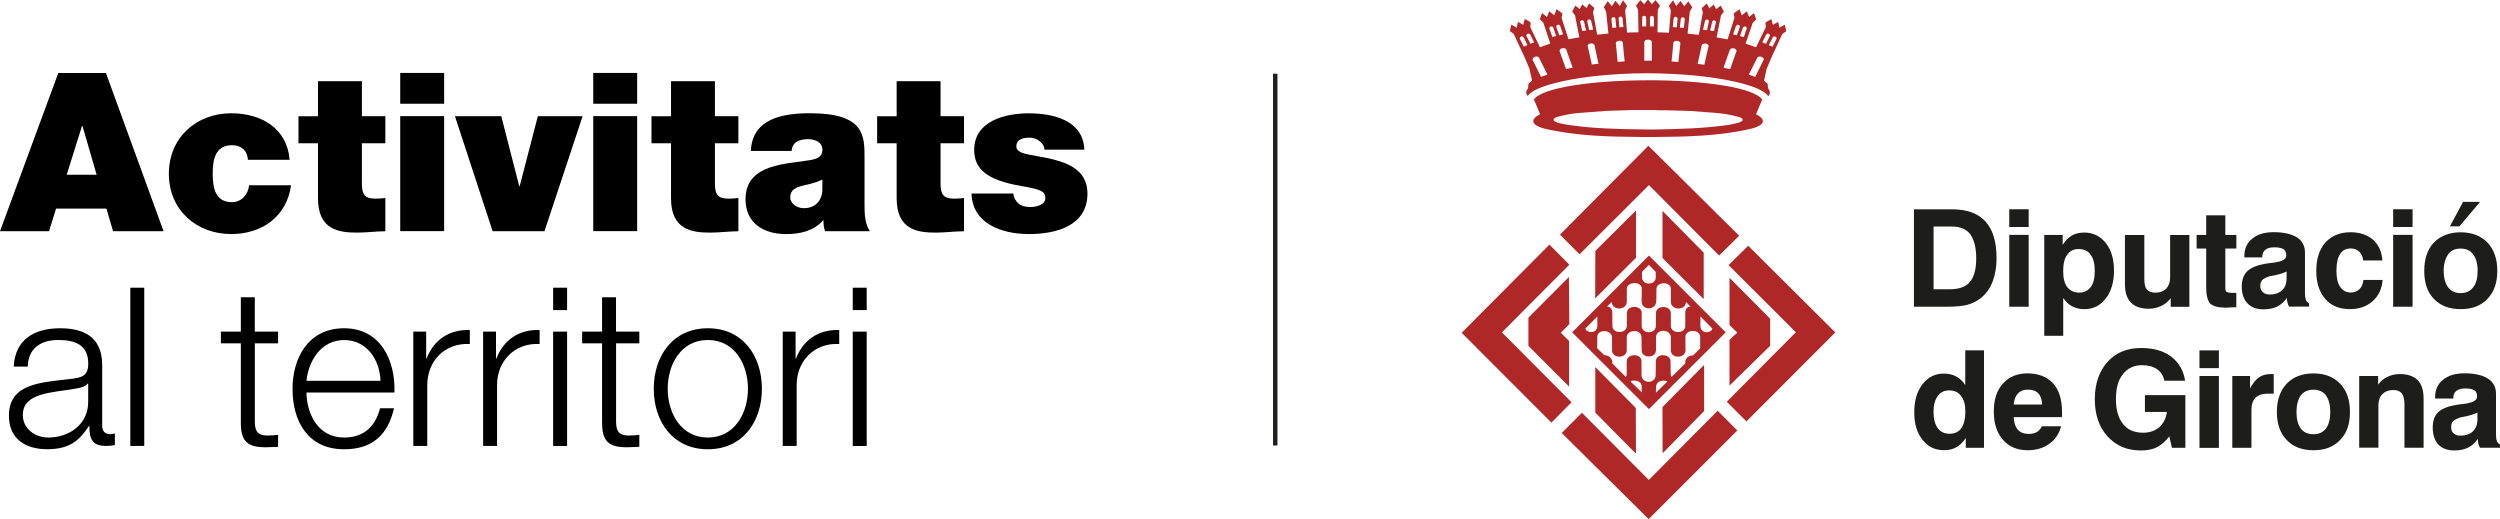 <?xml version="1.0" encoding="UTF-8"?><svg id="Capa_2" xmlns="http://www.w3.org/2000/svg" viewBox="0 0 462.36 96"><defs><style>.cls-1{fill:#1d1d1b;}.cls-1,.cls-2{fill-rule:evenodd;}.cls-3{fill:none;stroke:#1d1d1b;stroke-miterlimit:10;stroke-width:.81px;}.cls-2{fill:#af2827;}</style></defs><g id="Capa_1-2"><path class="cls-2" d="M288.84,80.07l3.73-3.73,12.37,12.42,12.73-12.8,3.63,3.66-16.39,16.39-16.08-15.93Zm13.72,3.84l-7.52-7.6v-8.43l7.49,7.57,.03,8.46Zm4.93-.08l-.03-8.54,7.7-7.8v8.54l-7.67,7.8Zm-37.11-22.23c0-.08,.03-.1,.05-.15l16.13-16.21,3.68,3.71-12.47,12.52,12.88,12.93-3.73,3.76-16.54-16.56Zm52.61,16.33l-3.63-3.63,12.78-12.85-12.45-12.42,3.63-3.58,16.11,16.03-16.44,16.46Zm-40.32-13.95v-5.23l7.49-7.52,.08,8.71-1.57,1.6,1.52,1.52v8.43l-7.52-7.52Zm37.19-1.14l1.45-1.32-1.45-1.4v-8.74l7.52,7.57v5l-7.52,7.37v-8.48Zm-24.44-2.57v-1.73l-2.21,2.21c.13,.81,2.11,1.14,2.21-.48Zm8.21,12.3v-.99c.03-1.47-2.01-1.27-2.06-1.02l2.06,2.01Zm2.69-16.82l.03-2.31c.03-1.4,2.64-1.4,2.67-.03v2.41c.03,1.65,2.77,1.65,2.79,.03l.84,.86c-.58,0-.94,.38-.97,1.07v2.51c.03,1.42-2.59,1.57-2.67,0v-2.41c-.05-1.47-2.72-1.45-2.74-.03l-.03,2.41c0,.81-.69,1.19-1.35,1.19-.66-.05-1.27-.43-1.27-1.19v-2.44c-.03-1.4-2.69-1.45-2.74,.05v2.39c-.08,1.6-2.72,1.45-2.67,.03l-.03-2.54c-.03-.66-.36-1.02-.97-1.04l.89-.86c.03,1.63,2.74,1.6,2.77-.03v-2.41c.05-1.37,2.72-1.42,2.77-.05l-.03,2.41c.03,1.73,2.69,1.63,2.69-.03Zm-.05,9.02v-2.39c.03-1.63,2.69-1.55,2.74-.03v2.44c0,1.58,2.69,1.55,2.72,0l-.03-2.39c-.08-1.6,2.85-1.6,2.74,.03v2.01l-1.3,1.27c-.61,.03-1.32,.28-1.45,1.14l-.03,.38-2.49,2.46c-.13-.1-.15-.18-.18-.33l-.03-2.49c.05-1.5-2.72-1.63-2.72-.05l-.03,2.49c.03,.89-.69,1.32-1.35,1.3-.66-.03-1.27-.46-1.27-1.32v-2.49c0-1.55-2.79-1.42-2.74,.08v2.49c-.05,.13-.08,.23-.18,.33l-2.51-2.52,.03-.3c-.15-.86-.86-1.19-1.47-1.19l-1.32-1.27v-2.01c-.03-1.68,2.74-1.47,2.74,.03v2.36c0,1.55,2.69,1.55,2.72,0v-2.44c.05-1.45,2.69-1.6,2.72,.03l.03,2.36c-.05,1.55,2.67,1.58,2.64,.03Zm-1.32-15.78l1.27,1.3v.99c0,1.55-2.54,1.55-2.54,0v-.99l1.27-1.3Zm1.3,23.65l.03-1.04c0-1.5,2.03-1.27,2.08-1.02l-2.11,2.06Zm8.23-12.37v-1.75l2.21,2.24c-.13,.84-2.13,1.14-2.21-.48Zm.61-4.95l-7.62-7.6v-8.71l7.62,7.72v8.59Zm-20.04-8.92l7.52-7.47v8.74l-7.55,7.52,.03-8.79Zm9.91-12.17l-12.83,12.8-3.63-3.63,16.36-16.44,16.79,16.64-3.71,3.66-12.98-13.03Zm0,13.03l14.2,14.2-14.2,14.2-14.2-14.2,14.2-14.2Zm.71-23.3c4.75-.08,9.42-.2,14.05-.86,.48-.1,.94-.2,1.4-.3,.41-.1,.91-.25,1.09-.43,.03-.05,.08-.1,.08-.13,0-.43-.25-.43-.61-.58-.79-.23-1.68-.43-2.59-.58-.48-.05-.99-.13-1.5-.18-1.68-.13-3.35-.25-5.03-.38-1.55-.05-3.12-.1-4.67-.13h-1.22c-.1,0-.18,0-.28-.03h-4.65c-1.57,.05-3.12,.1-4.67,.15-1.7,.13-3.35,.25-5.03,.38-.51,.05-1.02,.1-1.5,.18-.91,.15-1.8,.36-2.59,.56-.36,.18-.61,.18-.61,.58,0,.05,.03,.1,.08,.13,.18,.2,.69,.36,1.07,.46,.48,.1,.94,.18,1.42,.28,4.6,.69,9.3,.81,14.05,.86h1.37c.05,0,.1,.03,.15,.03h.2Zm-.74-9.12h.03c5.03,0,10.03,.36,13.92,.99,3.76,.63,6.45,1.55,7.06,2.67-.03,0-.05,.03-.08,.03l-1.09,2.59c1.96,1.02,1.55,2.01-.64,2.62-6,1.45-12.27,1.55-18.47,1.6h-1.73c-6.2-.05-12.5-.15-18.49-1.6-2.16-.64-2.54-1.6-.61-2.64l-1.09-2.57s-.05-.03-.08-.05c.61-1.12,3.28-2.01,7.06-2.64,3.86-.64,8.89-.99,13.92-.99h.28Zm-1.22-11.56c0-.46,.74-.48,.74,0v1.6h-.74v-1.6Zm2.18,.03c-.03-.48-.74-.51-.74,0v1.57h.74v-1.57Zm5.69,.28c.03-.48-.69-.53-.74-.05-.05,.51-.1,1.04-.15,1.57,.25,.03,.48,.05,.74,.05,.05-.53,.1-1.04,.15-1.57Zm-1.32-.1c.03-.48-.69-.53-.74-.05-.05,.53-.1,1.04-.15,1.57,.23,.03,.48,.05,.74,.05,.05-.53,.1-1.04,.15-1.57Zm.51,4.57c.05-.61-1.24-.74-1.3-.1-.1,1.14-.2,2.29-.33,3.4,.43,.03,.86,.08,1.27,.1,.13-1.12,.23-2.26,.36-3.4Zm6.58-3.89c.1-.46-.64-.56-.71-.08-.13,.51-.25,1.04-.36,1.57,.23,.03,.48,.05,.71,.08,.13-.51,.23-1.04,.36-1.58Zm-1.32-.15c.1-.48-.61-.56-.71-.1-.13,.53-.23,1.07-.36,1.57,.25,.03,.48,.08,.74,.1,.1-.53,.23-1.04,.33-1.57Zm-.05,4.57c.13-.61-1.14-.76-1.27-.15-.25,1.14-.51,2.26-.74,3.38,.41,.05,.84,.1,1.24,.15,.25-1.12,.51-2.24,.76-3.38Zm7.04-3.23c.18-.46-.53-.66-.69-.2-.18,.51-.36,1.02-.53,1.52,.23,.05,.48,.13,.71,.18,.18-.51,.36-1.02,.51-1.5Zm-1.27-.33c.15-.46-.53-.64-.71-.18-.18,.48-.33,.99-.51,1.5,.23,.05,.46,.13,.69,.18,.18-.51,.36-.99,.53-1.5Zm-.61,4.5c.2-.58-1.02-.89-1.22-.28-.41,1.09-.79,2.18-1.17,3.28,.43,.1,.84,.18,1.24,.25,.38-1.09,.76-2.16,1.14-3.25Zm7.39-2.29c.2-.41-.46-.71-.69-.28-.23,.46-.46,.91-.71,1.4,.23,.08,.46,.18,.69,.28,.23-.48,.48-.94,.71-1.4Zm-1.24-.53c.23-.41-.46-.69-.66-.28-.25,.48-.48,.94-.71,1.4,.23,.1,.46,.2,.69,.28,.23-.46,.46-.91,.69-1.4Zm-1.14,4.42c.28-.53-.91-.99-1.17-.41-.53,1.02-1.04,2.03-1.55,3.07,.41,.15,.79,.28,1.19,.43,.51-1.04,1.02-2.06,1.52-3.1Zm.89,6.63c.58-.61,.15-1.09-.05-1.47l-.08-.81-.66-.56,.48-2.18,.86-2.03,2.03-4.42,.74-.51-.28-1.22-.99,.56-.23-1.07-.97,.53-.3-1.04-1.07,.61,.05,.89-1.8,3.71-1.93-.69,1.3-3.79,.66-.69-.41-1.17-.91,.74-.41-1.07-.94,.76-.41-1.14-1.09,.79,.15,.81-1.27,3.99-2.03-.38,.81-4.06,.53-.69-.58-1.12-.84,.66-.46-.86-.81,.71-.46-.91-.94,.86,.2,.84-.74,4.09-2.08-.2,.41-4.06,.46-.84-.74-1.07-.76,.91-.66-.99-.81,.94-.58-1.07-.79,1.02,.38,.84-.36,4.14-2.11-.08,.05-4.14,.41-.79-.84-1.02-.66,.76-.61-.74-.08-.08-.03,.03-.03-.03-.08,.08-.61,.74-.69-.76-.81,1.02,.38,.79,.08,4.14-2.11,.05-.36-4.12,.36-.84-.76-1.02-.58,1.07-.81-.97-.66,1.02-.76-.94-.74,1.09,.43,.81,.43,4.09-2.08,.2-.76-4.09,.23-.86-.97-.84-.46,.89-.79-.71-.48,.89-.81-.66-.58,1.12,.53,.69,.79,4.06-2.01,.36-1.27-3.96,.15-.81-1.09-.79-.41,1.12-.94-.74-.41,1.07-.91-.74-.41,1.14,.66,.69,1.27,3.81-1.91,.69-1.78-3.71,.05-.91-1.07-.61-.3,1.07-.97-.53-.23,1.07-.99-.56-.28,1.19,.71,.51,2.06,4.42,.86,2.06,.48,2.16-.66,.58-.08,.81c-.2,.36-.64,.84-.05,1.47,.58-.99,2.85-1.93,6.27-2.69,2.01-.46,4.42-.84,7.09-1.09,2.67-.25,5.61-.43,8.69-.43h.3c3.07,.03,6,.18,8.69,.43,2.67,.28,5.06,.64,7.09,1.09,3.4,.76,5.72,1.7,6.3,2.69Zm-22.38-10.42v.03c.08-.03,.15-.03,.23-.03,.03,0,.05,0,.05,.03v-.03c.31,.05,.56,.2,.56,.48v3.4h-1.4v-3.43c.03-.28,.28-.43,.56-.46Zm-6.63-3.76c-.05-.48,.69-.56,.74-.08,.05,.53,.1,1.07,.15,1.6-.25,.03-.48,.03-.74,.05-.05-.53-.1-1.07-.15-1.57Zm1.32-.13c-.03-.46,.69-.53,.74-.05,.05,.53,.1,1.07,.15,1.6-.25,.03-.48,.03-.74,.05-.05-.53-.1-1.07-.15-1.6Zm-.51,4.6c-.05-.61,1.22-.74,1.3-.1,.1,1.14,.2,2.29,.33,3.4-.43,.03-.86,.08-1.3,.1-.1-1.12-.2-2.26-.33-3.4Zm-6.58-3.89c-.1-.46,.61-.56,.71-.1,.13,.53,.23,1.07,.36,1.58-.25,.05-.48,.08-.71,.1-.13-.53-.25-1.04-.36-1.58Zm1.32-.15c-.1-.48,.61-.58,.71-.1,.13,.53,.23,1.07,.36,1.57-.25,.03-.48,.05-.74,.08-.1-.51-.23-1.04-.33-1.55Zm.05,4.57c-.13-.61,1.14-.79,1.27-.18,.25,1.14,.48,2.29,.74,3.4-.41,.03-.84,.1-1.24,.13-.25-1.09-.51-2.24-.76-3.35Zm-7.06-3.25c-.15-.43,.53-.63,.71-.18,.18,.51,.36,1.02,.53,1.52-.23,.05-.48,.1-.71,.18-.18-.51-.36-1.02-.53-1.52Zm1.27-.3c-.15-.46,.56-.66,.71-.2,.18,.51,.36,1.02,.53,1.52-.23,.05-.46,.13-.69,.18-.18-.51-.38-1.02-.56-1.5Zm.61,4.47c-.18-.58,1.04-.86,1.24-.28,.38,1.12,.76,2.21,1.17,3.3-.43,.08-.84,.18-1.24,.25-.38-1.09-.76-2.16-1.17-3.28Zm-7.34-2.26c-.2-.43,.46-.71,.69-.3,.23,.48,.46,.94,.69,1.4-.2,.1-.43,.2-.66,.28-.23-.46-.48-.91-.71-1.37Zm1.22-.53c-.2-.41,.48-.71,.69-.28,.25,.46,.46,.94,.69,1.4-.23,.1-.43,.18-.66,.28-.23-.46-.48-.94-.71-1.4Zm1.14,4.42c-.25-.53,.91-.99,1.17-.43,.51,1.02,1.02,2.06,1.55,3.1-.41,.13-.79,.28-1.19,.41-.51-1.02-1.02-2.06-1.52-3.07Z"/><path class="cls-1" d="M458.2,76.32c-.62,.27-1.28,.49-2.04,.66-.75,.13-1.15,.22-1.15,.22-.62,.22-1.06,.44-1.33,.71-.27,.27-.35,.62-.35,1.11s.13,.84,.44,1.11c.35,.31,.75,.44,1.28,.44,.97,0,1.73-.27,2.3-.8,.53-.53,.84-1.24,.84-2.21v-1.24Zm.04,4.87c-.44,.66-1.02,1.2-1.77,1.59-.71,.35-1.55,.53-2.52,.53-1.28,0-2.3-.35-3.01-1.11-.66-.75-1.02-1.77-1.02-3.1,0-1.24,.31-2.21,1.02-2.88,.71-.66,1.86-1.11,3.5-1.37,.35-.04,.84-.13,1.42-.18,1.51-.22,2.26-.62,2.26-1.33,0-.53-.13-.93-.49-1.15-.31-.22-.89-.35-1.68-.35-.71,0-1.28,.13-1.64,.44-.4,.27-.58,.71-.58,1.24v.18h-3.37v-.27c0-1.33,.49-2.44,1.46-3.19,.97-.8,2.3-1.2,3.99-1.2,1.86,0,3.32,.35,4.3,.97,1.02,.66,1.51,1.59,1.51,2.79v7.53c0,.58,.04,.97,.18,1.28,.09,.27,.31,.44,.58,.62v.58h-3.72c-.13-.22-.22-.49-.31-.75-.04-.27-.09-.58-.09-.89Zm-21.92,1.64v-13.29h3.5v1.59c.49-.66,1.06-1.15,1.77-1.46,.66-.31,1.42-.49,2.26-.49,1.46,0,2.57,.4,3.32,1.15,.71,.75,1.06,1.9,1.06,3.45v9.03h-3.54v-8.02c0-.93-.18-1.64-.49-2.04-.35-.4-.84-.62-1.59-.62-.84,0-1.51,.27-1.99,.75s-.75,1.2-.75,2.08v7.84h-3.54Zm-15.23-6.64c0-2.21,.62-3.94,1.82-5.23,1.2-1.24,2.83-1.9,4.96-1.9s3.72,.66,4.92,1.9c1.24,1.28,1.82,3.01,1.82,5.23s-.58,3.94-1.82,5.18c-1.2,1.28-2.83,1.9-4.92,1.9s-3.76-.62-4.96-1.9c-1.2-1.24-1.82-2.97-1.82-5.18Zm3.63,0c0,1.33,.27,2.35,.8,3.06,.53,.71,1.33,1.06,2.35,1.06s1.73-.35,2.3-1.06c.53-.71,.8-1.73,.8-3.06s-.27-2.3-.8-3.06c-.53-.71-1.33-1.06-2.3-1.06s-1.82,.35-2.35,1.06c-.53,.75-.8,1.77-.8,3.06Zm-11.87,6.64v-13.29h3.28v2.3c.49-.93,1.02-1.59,1.64-2.04,.62-.44,1.37-.62,2.21-.62h.53v3.63h-1.2c-.93,0-1.68,.27-2.17,.75-.49,.49-.75,1.24-.75,2.26v7h-3.54Zm-6.07,0v-13.29h3.59v13.29h-3.59Zm0-14.75v-3.28h3.59v3.28h-3.59Zm-5.58,12.62c-.66,.89-1.42,1.55-2.26,1.99-.84,.44-1.86,.62-3.01,.62-2.52,0-4.56-.84-6.16-2.61-1.55-1.68-2.35-4.03-2.35-6.86s.8-5.18,2.35-6.91c1.55-1.73,3.63-2.57,6.24-2.57,2.26,0,4.12,.53,5.54,1.59,1.42,1.11,2.3,2.61,2.57,4.47h-3.81c-.22-.93-.66-1.64-1.37-2.13-.71-.49-1.64-.75-2.79-.75-1.51,0-2.7,.58-3.54,1.68-.89,1.11-1.28,2.61-1.28,4.61s.44,3.5,1.33,4.61c.89,1.11,2.13,1.59,3.72,1.59,1.15,0,2.13-.35,2.92-.97,.8-.71,1.28-1.64,1.46-2.88h-4.07v-3.1h7.48v9.74h-2.48l-.49-2.13Zm-28.78-5.89h5.27c-.04-.89-.27-1.59-.71-2.04-.44-.49-1.11-.71-1.95-.71-.75,0-1.37,.22-1.82,.71-.44,.44-.71,1.15-.8,2.04Zm5.23,4.03h3.54c-.35,1.33-1.06,2.44-2.17,3.23-1.11,.8-2.44,1.2-3.99,1.2-1.95,0-3.45-.62-4.61-1.95-1.11-1.28-1.68-2.97-1.68-5.23s.58-3.9,1.68-5.14c1.11-1.24,2.61-1.9,4.56-1.9s3.59,.62,4.74,1.86c1.11,1.24,1.64,3.01,1.64,5.31v.58c0,.13,0,.22-.04,.35h-8.9c.04,1.02,.31,1.82,.8,2.35,.44,.49,1.11,.75,1.99,.75,.58,0,1.11-.13,1.51-.35,.35-.22,.66-.58,.93-1.06Zm-20.06-2.7c0,1.33,.27,2.35,.8,3.06,.49,.66,1.2,1.02,2.17,1.02s1.68-.35,2.17-1.02c.49-.71,.75-1.73,.75-3.06s-.27-2.26-.8-2.92c-.53-.71-1.24-1.02-2.21-1.02-.89,0-1.59,.35-2.08,1.02-.53,.71-.8,1.68-.8,2.92Zm9.34-11.34v18.02h-3.37v-1.82c-.53,.8-1.11,1.37-1.77,1.73-.62,.35-1.37,.53-2.26,.53-1.64,0-2.97-.62-3.99-1.95-1.02-1.28-1.51-2.92-1.51-5.05s.49-3.85,1.51-5.18c1.02-1.33,2.35-1.99,3.94-1.99,.89,0,1.64,.18,2.3,.53,.66,.35,1.24,.89,1.68,1.59v-6.42h3.45Zm91.74-27.46l-3.81,4.52h-1.77l2.44-4.52h3.14Zm-10.32,12.75c0-2.21,.58-3.94,1.77-5.23,1.24-1.24,2.88-1.9,4.96-1.9s3.76,.66,4.96,1.9c1.2,1.28,1.82,3.01,1.82,5.23s-.62,3.94-1.82,5.18c-1.2,1.28-2.83,1.9-4.96,1.9s-3.72-.62-4.96-1.9c-1.2-1.24-1.77-2.97-1.77-5.18Zm3.59,0c0,1.33,.31,2.35,.84,3.06,.53,.71,1.33,1.06,2.3,1.06s1.77-.35,2.3-1.06c.58-.71,.84-1.73,.84-3.06s-.27-2.3-.84-3.06c-.53-.71-1.28-1.06-2.3-1.06s-1.77,.35-2.3,1.06c-.53,.75-.84,1.77-.84,3.06Zm-9.34,6.64v-13.29h3.59v13.29h-3.59Zm0-14.75v-3.28h3.59v3.28h-3.59Zm-5.49,9.79h3.54c-.13,1.68-.75,2.97-1.86,3.94-1.06,.97-2.48,1.46-4.21,1.46-1.9,0-3.45-.62-4.52-1.86-1.11-1.28-1.68-2.97-1.68-5.23s.58-3.94,1.68-5.23c1.15-1.24,2.7-1.9,4.65-1.9,1.73,0,3.1,.49,4.16,1.37,1.02,.93,1.64,2.21,1.73,3.85h-3.54c-.09-.71-.35-1.28-.75-1.64-.4-.4-.93-.58-1.55-.58-.89,0-1.55,.35-1.99,1.06-.44,.66-.66,1.73-.66,3.1,0,1.28,.22,2.3,.71,2.97,.44,.66,1.11,1.02,1.95,1.02,.66,0,1.2-.22,1.59-.62,.4-.35,.66-.97,.75-1.73Zm-14.22-1.55c-.58,.27-1.24,.49-1.99,.66-.75,.13-1.15,.22-1.2,.22-.62,.22-1.06,.44-1.33,.71-.22,.27-.35,.62-.35,1.11s.18,.84,.49,1.11c.31,.31,.75,.44,1.28,.44,.97,0,1.73-.27,2.26-.8,.58-.53,.84-1.24,.84-2.21v-1.24Zm.04,4.87c-.44,.66-1.02,1.2-1.73,1.59-.75,.35-1.59,.53-2.57,.53-1.28,0-2.26-.35-2.97-1.11-.71-.75-1.06-1.77-1.06-3.1,0-1.24,.35-2.21,1.06-2.88,.71-.66,1.86-1.11,3.45-1.37,.35-.04,.84-.13,1.46-.18,1.51-.22,2.26-.62,2.26-1.33,0-.53-.18-.93-.49-1.15-.35-.22-.93-.35-1.68-.35s-1.28,.13-1.68,.44c-.35,.27-.58,.71-.58,1.24v.18h-3.32v-.27c0-1.33,.49-2.44,1.46-3.19,.93-.8,2.26-1.2,3.99-1.2,1.86,0,3.28,.35,4.3,.97,.97,.66,1.46,1.59,1.46,2.79v7.53c0,.58,.09,.97,.18,1.28,.13,.27,.31,.44,.58,.62v.58h-3.72c-.09-.22-.22-.49-.27-.75-.09-.27-.09-.58-.13-.89Zm-9.34,1.73c-.31,0-.71,.04-1.15,.04-.44,.04-.75,.04-.84,.04-1.37,0-2.3-.27-2.83-.75-.49-.53-.75-1.55-.75-3.01v-7.17h-1.77v-2.52h1.77v-3.63h3.54v3.63h2.04v2.52h-2.04v7.35c0,.31,.09,.53,.22,.66,.18,.09,.49,.18,.97,.18h.84v2.66Zm-8.68-13.37v13.29h-3.45v-1.59c-.53,.66-1.11,1.15-1.82,1.46-.66,.31-1.42,.49-2.26,.49-1.46,0-2.57-.4-3.28-1.15-.75-.75-1.11-1.9-1.11-3.41v-9.08h3.59v8.06c0,.93,.13,1.64,.44,1.99,.35,.4,.89,.62,1.59,.62,.84,0,1.51-.27,1.99-.71,.49-.53,.75-1.2,.75-2.08v-7.88h3.54Zm-26.84,18.64v-18.64h3.41v1.82c.53-.8,1.11-1.37,1.73-1.73,.62-.35,1.37-.53,2.26-.53,1.64,0,2.97,.66,3.99,1.95,1.02,1.28,1.51,3.01,1.51,5.09s-.49,3.81-1.51,5.14c-1.02,1.33-2.35,1.99-3.94,1.99-.89,0-1.64-.18-2.3-.53-.66-.35-1.2-.89-1.64-1.55v7h-3.5Zm9.34-11.91c0-1.33-.22-2.35-.75-3.06-.49-.71-1.24-1.06-2.21-1.06s-1.64,.35-2.13,1.06c-.53,.71-.75,1.73-.75,3.06s.27,2.26,.75,2.92c.53,.66,1.28,1.02,2.21,1.02s1.59-.35,2.13-1.02c.53-.71,.75-1.68,.75-2.92Zm-15.81,6.55v-13.29h3.59v13.29h-3.59Zm0-14.75v-3.28h3.59v3.28h-3.59Zm-17.63,14.75v-18.02h7.04c2.79,0,4.83,.75,6.2,2.26,1.37,1.51,2.04,3.76,2.04,6.82,0,1.64-.27,3.1-.75,4.34-.49,1.28-1.24,2.26-2.17,3.01-.75,.58-1.55,.97-2.48,1.24-.89,.22-2.17,.35-3.85,.35h-6.02Zm3.63-3.23h2.97c1.73,0,2.97-.44,3.72-1.33,.8-.89,1.2-2.39,1.2-4.38s-.4-3.5-1.11-4.47c-.71-.93-1.82-1.42-3.37-1.42h-3.41v11.6Z"/><line class="cls-3" x1="235.85" y1="13.63" x2="235.85" y2="82.39"/><g><path d="M10.78,13.5h8.81l10.66,29.26h-9.34l-1.23-4.18H10.37l-1.31,4.18H0L10.78,13.5Zm7.09,18.81l-2.62-9.02h-.08l-2.83,9.02h5.53Z"/><path d="M45.86,29.56c-.08-.86-.37-1.56-.9-2.01-.49-.45-1.19-.7-2.05-.7-3.12,0-3.57,2.71-3.57,5.29s.45,5.25,3.57,5.25c1.76,0,2.99-1.43,3.16-3.12h7.75c-.37,2.87-1.72,5.12-3.69,6.68-1.93,1.52-4.51,2.34-7.38,2.34-6.39,0-11.52-4.43-11.52-11.15s5.12-11.19,11.52-11.19c5.57,0,10.33,2.75,10.82,8.61h-7.71Z"/><path d="M66.93,21.49h4.34v5h-4.34v7.42c0,1.97,.45,2.83,2.5,2.83,.62,0,1.23-.04,1.84-.12v6.15c-1.64,0-3.48,.25-5.21,.25-3.44,0-7.25-.53-7.25-6.35v-10.17h-3.61v-5h3.61v-6.48h8.12v6.48Z"/><path d="M82.14,19.19h-8.12v-5.7h8.12v5.7Zm-8.12,2.29h8.12v21.27h-8.12V21.49Z"/><path d="M100.7,42.76h-9.59l-6.97-21.27h8.57l3.32,12.95h.08l3.36-12.95h8.28l-7.05,21.27Z"/><path d="M117.84,19.19h-8.12v-5.7h8.12v5.7Zm-8.12,2.29h8.12v21.27h-8.12V21.49Z"/><path d="M132.22,21.49h4.34v5h-4.34v7.42c0,1.97,.45,2.83,2.5,2.83,.62,0,1.23-.04,1.84-.12v6.15c-1.64,0-3.48,.25-5.21,.25-3.44,0-7.25-.53-7.25-6.35v-10.17h-3.61v-5h3.61v-6.48h8.12v6.48Z"/><path d="M159.89,38.01c0,1.6,.08,3.4,.98,4.75h-8.28c-.21-.57-.33-1.43-.29-2.01h-.08c-1.72,1.97-4.22,2.54-6.84,2.54-4.1,0-7.5-1.97-7.5-6.44,0-6.72,7.87-6.48,12.01-7.25,1.11-.21,2.21-.53,2.21-1.89,0-1.43-1.35-1.97-2.66-1.97-2.5,0-2.99,1.27-3.03,2.17h-7.54c.12-2.99,1.6-4.75,3.69-5.74,2.05-.98,4.75-1.23,7.25-1.23,10.16,0,10.08,4.22,10.08,8.32v8.73Zm-7.79-4.8c-.98,.49-2.09,.78-3.2,1.02-1.8,.41-2.75,.86-2.75,2.3,0,.98,1.07,1.97,2.54,1.97,1.84,0,3.28-1.11,3.4-3.32v-1.97Z"/><path d="M173.95,21.49h4.34v5h-4.34v7.42c0,1.97,.45,2.83,2.5,2.83,.61,0,1.23-.04,1.84-.12v6.15c-1.64,0-3.48,.25-5.21,.25-3.44,0-7.25-.53-7.25-6.35v-10.17h-3.61v-5h3.61v-6.48h8.12v6.48Z"/><path d="M193.17,27.68c-.04-.7-.41-1.23-.94-1.6-.49-.41-1.15-.62-1.8-.62-1.15,0-2.46,.25-2.46,1.64,0,.61,.49,.9,.94,1.11,1.35,.57,4.43,.74,7.13,1.64,2.71,.86,5.08,2.46,5.08,5.94,0,5.9-5.66,7.5-10.82,7.5s-10.49-2.01-10.62-7.5h7.75c.04,.74,.37,1.35,.98,1.89,.41,.37,1.19,.61,2.17,.61,1.07,0,2.75-.41,2.75-1.64s-.7-1.6-4.47-2.25c-6.19-1.07-8.69-3.03-8.69-6.68,0-5.37,5.78-6.76,10.04-6.76,4.59,0,10.12,1.27,10.33,6.72h-7.38Z"/><path d="M2.54,67.8c.25-4.96,3.73-7.09,8.57-7.09,3.73,0,7.79,1.15,7.79,6.8v11.23c0,.98,.49,1.56,1.52,1.56,.29,0,.61-.08,.82-.16v2.17c-.57,.12-.98,.16-1.68,.16-2.62,0-3.03-1.48-3.03-3.69h-.08c-1.8,2.75-3.65,4.3-7.71,4.3s-7.09-1.93-7.09-6.19c0-5.94,5.78-6.15,11.35-6.8,2.13-.25,3.32-.53,3.32-2.87,0-3.48-2.5-4.34-5.53-4.34-3.2,0-5.57,1.48-5.66,4.92H2.54Zm13.77,3.12h-.08c-.33,.61-1.48,.82-2.17,.94-4.39,.78-9.84,.74-9.84,4.88,0,2.58,2.29,4.18,4.71,4.18,3.93,0,7.42-2.5,7.38-6.64v-3.36Z"/><path d="M24.1,53.21h2.58v29.26h-2.58v-29.26Z"/><path d="M47.13,61.33h4.3v2.17h-4.3v14.26c0,1.68,.25,2.66,2.09,2.79,.74,0,1.48-.04,2.21-.12v2.21c-.78,0-1.52,.08-2.3,.08-3.44,0-4.63-1.15-4.59-4.75v-14.47h-3.69v-2.17h3.69v-6.35h2.58v6.35Z"/><path d="M56.68,72.6c.04,3.77,2.01,8.32,6.97,8.32,3.77,0,5.82-2.21,6.64-5.41h2.58c-1.11,4.8-3.89,7.58-9.22,7.58-6.72,0-9.55-5.17-9.55-11.19,0-5.57,2.83-11.19,9.55-11.19s9.51,5.94,9.3,11.89h-16.27Zm13.69-2.17c-.12-3.89-2.54-7.54-6.72-7.54s-6.56,3.69-6.97,7.54h13.69Z"/><path d="M76.44,61.33h2.38v4.96h.08c1.31-3.4,4.18-5.41,7.99-5.25v2.58c-4.67-.25-7.87,3.2-7.87,7.58v11.27h-2.58v-21.15Z"/><path d="M89.35,61.33h2.38v4.96h.08c1.31-3.4,4.18-5.41,7.99-5.25v2.58c-4.67-.25-7.87,3.2-7.87,7.58v11.27h-2.58v-21.15Z"/><path d="M102.3,53.21h2.58v4.14h-2.58v-4.14Zm0,8.12h2.58v21.15h-2.58v-21.15Z"/><path d="M113.94,61.33h4.3v2.17h-4.3v14.26c0,1.68,.25,2.66,2.09,2.79,.74,0,1.48-.04,2.21-.12v2.21c-.78,0-1.52,.08-2.3,.08-3.44,0-4.63-1.15-4.59-4.75v-14.47h-3.69v-2.17h3.69v-6.35h2.58v6.35Z"/><path d="M140.91,71.9c0,6.07-3.53,11.19-10,11.19s-10-5.12-10-11.19,3.52-11.19,10-11.19,10,5.12,10,11.19Zm-17.42,0c0,4.51,2.46,9.02,7.42,9.02s7.42-4.51,7.42-9.02-2.46-9.02-7.42-9.02-7.42,4.51-7.42,9.02Z"/><path d="M144.76,61.33h2.38v4.96h.08c1.31-3.4,4.18-5.41,7.99-5.25v2.58c-4.67-.25-7.87,3.2-7.87,7.58v11.27h-2.58v-21.15Z"/><path d="M157.71,53.21h2.58v4.14h-2.58v-4.14Zm0,8.12h2.58v21.15h-2.58v-21.15Z"/></g></g></svg>